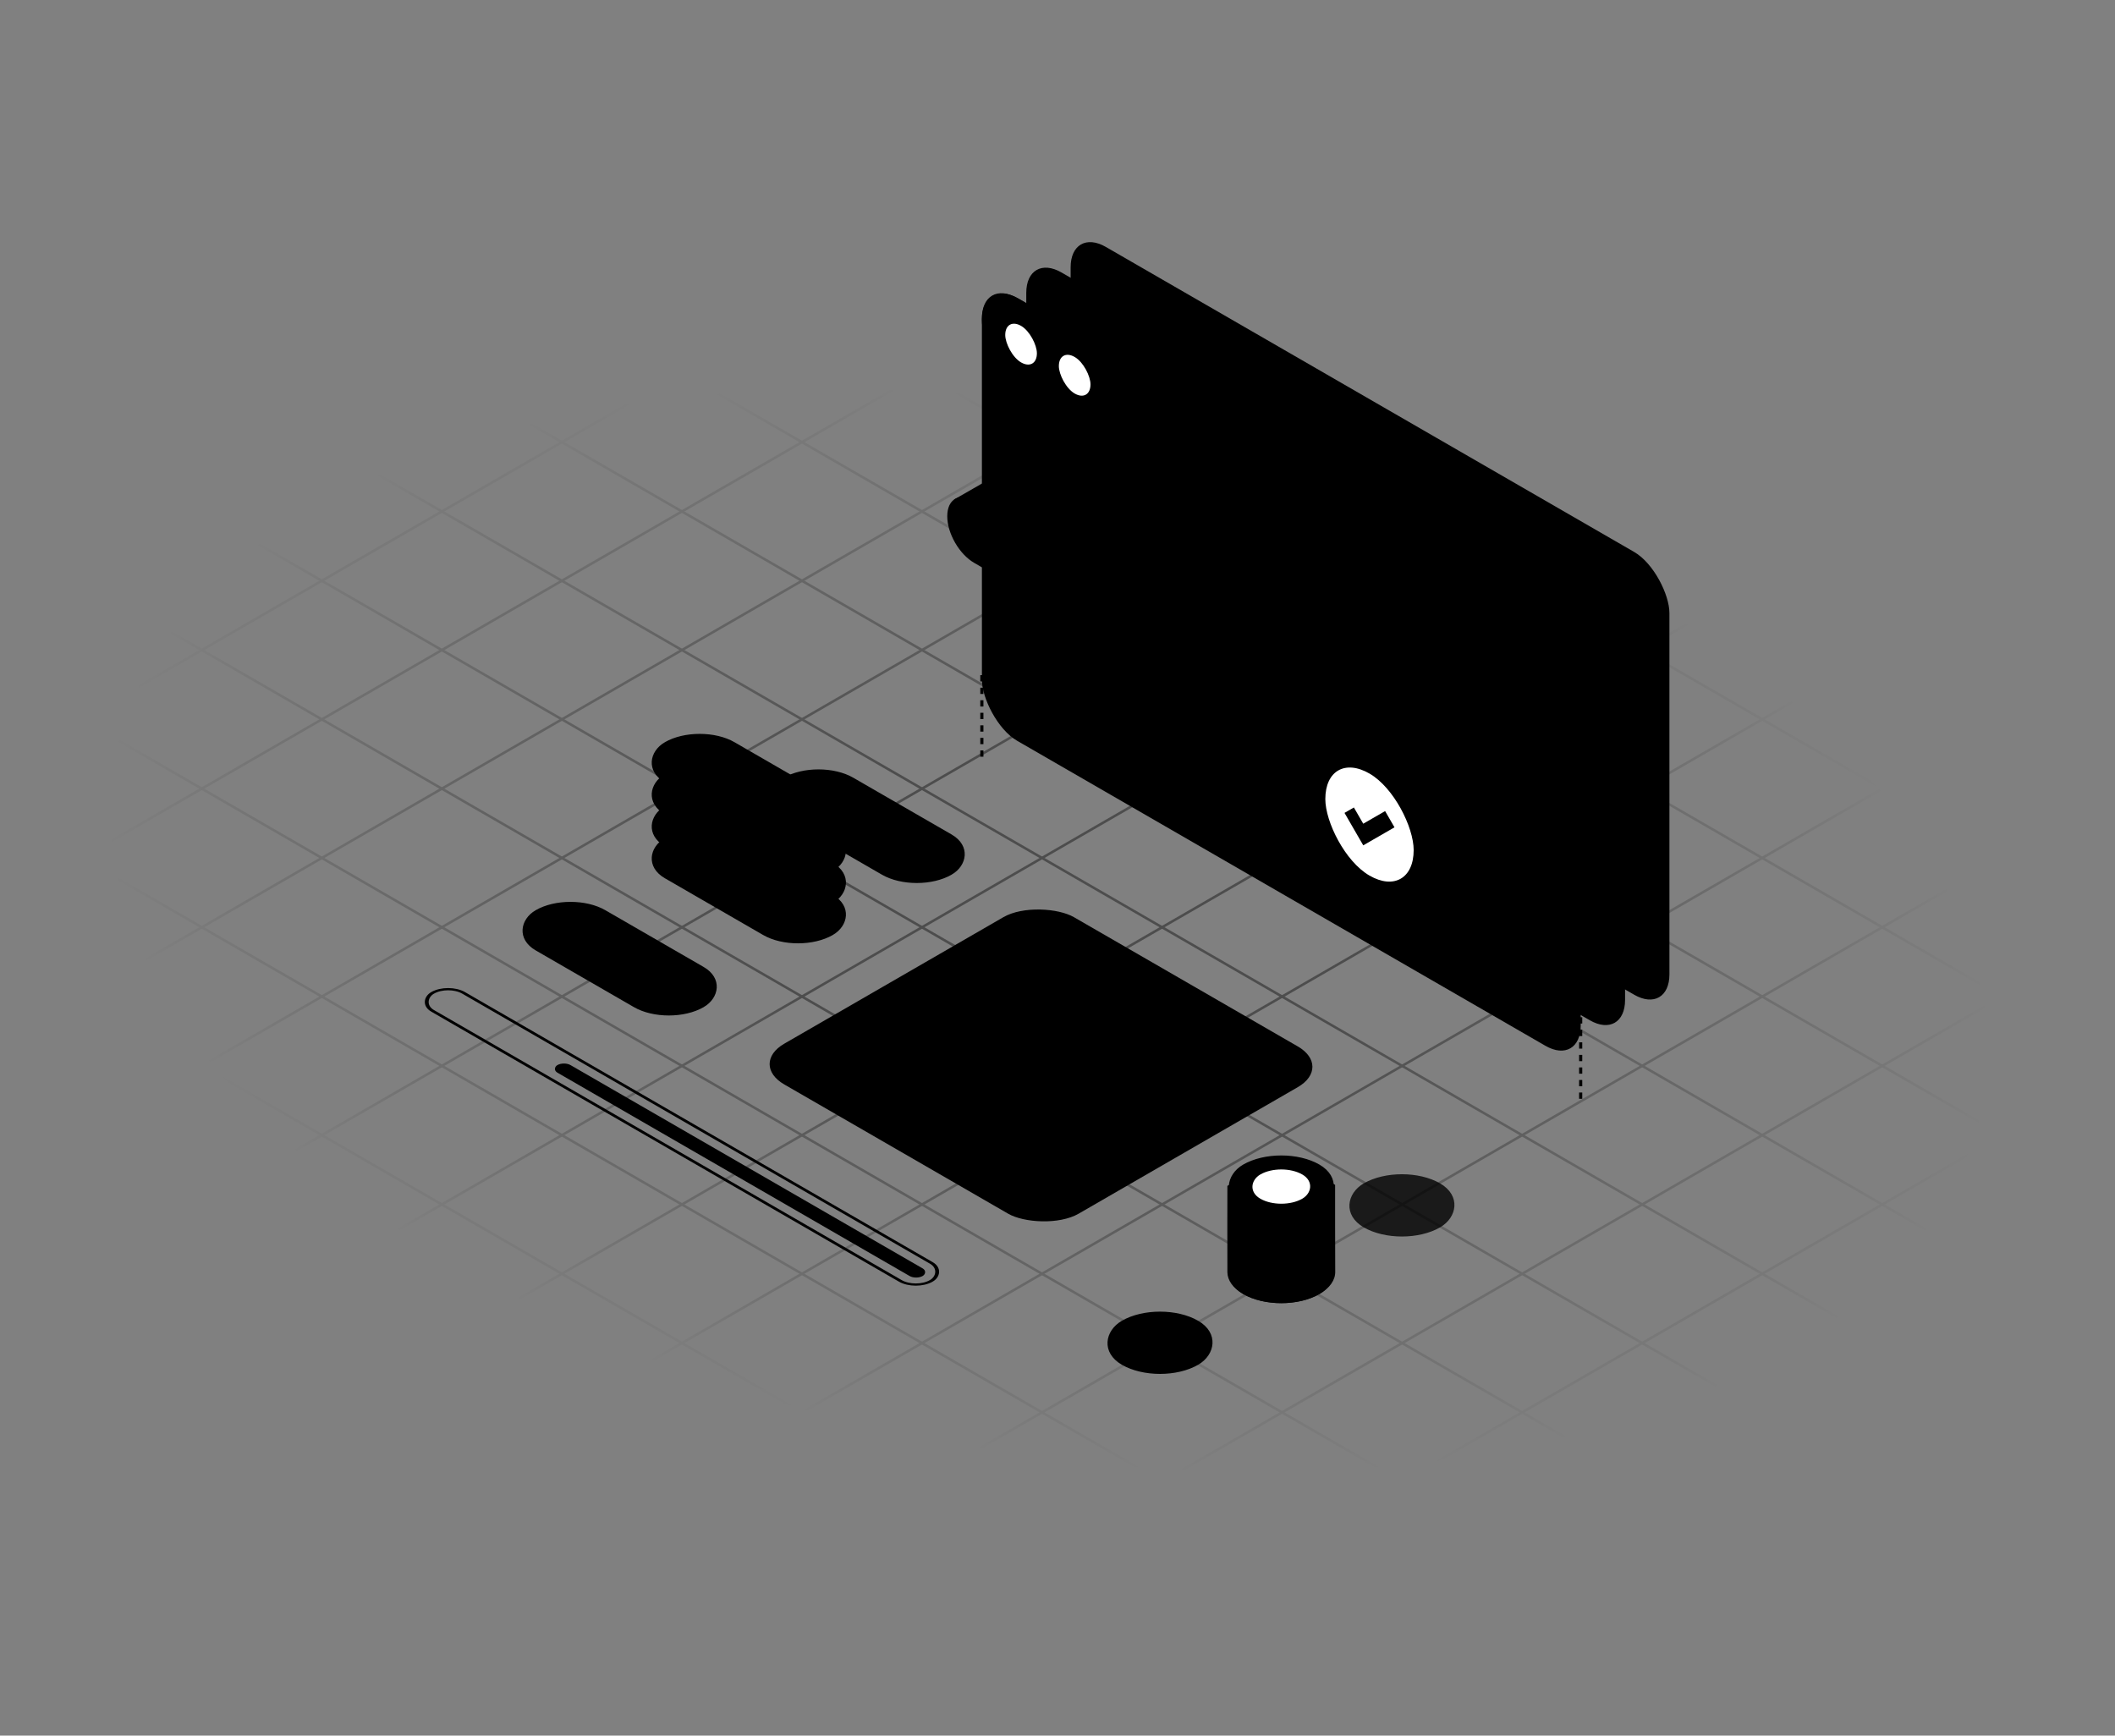 <svg width="708" height="581" viewBox="0 0 708 581" fill="none" xmlns="http://www.w3.org/2000/svg">
<rect x="0" y="0" width="708" height="581" fill="#808080" stroke="none"/>
<g clip-path="url(#clip0_3944_25246)">
<mask id="mask0_3944_25246" style="mask-type:alpha" maskUnits="userSpaceOnUse" x="-136" y="29" width="980" height="567">
<rect width="620.83" height="509.467" transform="matrix(0.866 0.5 -0.866 0.5 305.613 29.905)" fill="#D9D9D9" style="fill:#D9D9D9;fill:color(display-p3 0.851 0.851 0.851);fill-opacity:1;"/>
</mask>
<g mask="url(#mask0_3944_25246)">
<g opacity="0.4">
<mask id="mask1_3944_25246" style="mask-type:alpha" maskUnits="userSpaceOnUse" x="-253" y="-50" width="1220" height="705">
<path d="M966.418 326.336L398.78 654.034L-252.153 278.25L315.485 -49.447L966.418 326.336Z" fill="url(#paint0_radial_3944_25246)" style=""/>
</mask>
<g mask="url(#mask1_3944_25246)">
<line y1="-0.483" x2="952.481" y2="-0.483" transform="matrix(-0.866 0.5 -0.866 -0.5 430.676 -131.729)" stroke="#726863" style="stroke:#726863;stroke:color(display-p3 0.446 0.407 0.39);stroke-opacity:1;" stroke-width="0.967"/>
<line y1="-0.483" x2="952.481" y2="-0.483" transform="matrix(-0.866 0.5 -0.866 -0.5 470.858 -108.532)" stroke="#726863" style="stroke:#726863;stroke:color(display-p3 0.446 0.407 0.39);stroke-opacity:1;" stroke-width="0.967"/>
<line y1="-0.483" x2="952.481" y2="-0.483" transform="matrix(-0.866 0.5 -0.866 -0.5 511.042 -85.334)" stroke="#726863" style="stroke:#726863;stroke:color(display-p3 0.446 0.407 0.39);stroke-opacity:1;" stroke-width="0.967"/>
<line y1="-0.483" x2="952.481" y2="-0.483" transform="matrix(-0.866 0.5 -0.866 -0.5 551.226 -62.136)" stroke="#726863" style="stroke:#726863;stroke:color(display-p3 0.446 0.407 0.39);stroke-opacity:1;" stroke-width="0.967"/>
<line y1="-0.483" x2="952.481" y2="-0.483" transform="matrix(-0.866 0.5 -0.866 -0.5 591.409 -38.938)" stroke="#726863" style="stroke:#726863;stroke:color(display-p3 0.446 0.407 0.39);stroke-opacity:1;" stroke-width="0.967"/>
<line y1="-0.483" x2="952.481" y2="-0.483" transform="matrix(-0.866 0.5 -0.866 -0.5 631.593 -15.74)" stroke="#726863" style="stroke:#726863;stroke:color(display-p3 0.446 0.407 0.39);stroke-opacity:1;" stroke-width="0.967"/>
<line y1="-0.483" x2="952.481" y2="-0.483" transform="matrix(-0.866 0.5 -0.866 -0.5 671.776 7.458)" stroke="#726863" style="stroke:#726863;stroke:color(display-p3 0.446 0.407 0.39);stroke-opacity:1;" stroke-width="0.967"/>
<line y1="-0.483" x2="952.481" y2="-0.483" transform="matrix(-0.866 0.5 -0.866 -0.5 711.96 30.656)" stroke="#726863" style="stroke:#726863;stroke:color(display-p3 0.446 0.407 0.39);stroke-opacity:1;" stroke-width="0.967"/>
<line y1="-0.483" x2="952.481" y2="-0.483" transform="matrix(-0.866 0.5 -0.866 -0.5 752.144 53.854)" stroke="#726863" style="stroke:#726863;stroke:color(display-p3 0.446 0.407 0.39);stroke-opacity:1;" stroke-width="0.967"/>
<line y1="-0.483" x2="952.481" y2="-0.483" transform="matrix(-0.866 0.5 -0.866 -0.5 792.327 77.052)" stroke="#726863" style="stroke:#726863;stroke:color(display-p3 0.446 0.407 0.39);stroke-opacity:1;" stroke-width="0.967"/>
<line y1="-0.483" x2="952.481" y2="-0.483" transform="matrix(-0.866 0.5 -0.866 -0.5 832.511 100.25)" stroke="#726863" style="stroke:#726863;stroke:color(display-p3 0.446 0.407 0.39);stroke-opacity:1;" stroke-width="0.967"/>
<line y1="-0.483" x2="952.481" y2="-0.483" transform="matrix(-0.866 0.5 -0.866 -0.5 872.693 123.448)" stroke="#726863" style="stroke:#726863;stroke:color(display-p3 0.446 0.407 0.39);stroke-opacity:1;" stroke-width="0.967"/>
<line y1="-0.483" x2="952.481" y2="-0.483" transform="matrix(-0.866 0.5 -0.866 -0.5 912.877 146.646)" stroke="#726863" style="stroke:#726863;stroke:color(display-p3 0.446 0.407 0.39);stroke-opacity:1;" stroke-width="0.967"/>
<line y1="-0.483" x2="952.481" y2="-0.483" transform="matrix(-0.866 0.5 -0.866 -0.5 953.061 169.844)" stroke="#726863" style="stroke:#726863;stroke:color(display-p3 0.446 0.407 0.39);stroke-opacity:1;" stroke-width="0.967"/>
<line y1="-0.483" x2="952.481" y2="-0.483" transform="matrix(-0.866 0.5 -0.866 -0.5 993.244 193.042)" stroke="#726863" style="stroke:#726863;stroke:color(display-p3 0.446 0.407 0.39);stroke-opacity:1;" stroke-width="0.967"/>
<line y1="-0.483" x2="952.481" y2="-0.483" transform="matrix(-0.866 0.5 -0.866 -0.5 1033.43 216.239)" stroke="#726863" style="stroke:#726863;stroke:color(display-p3 0.446 0.407 0.39);stroke-opacity:1;" stroke-width="0.967"/>
<line y1="-0.483" x2="952.481" y2="-0.483" transform="matrix(-0.866 0.5 -0.866 -0.5 1073.61 239.438)" stroke="#726863" style="stroke:#726863;stroke:color(display-p3 0.446 0.407 0.39);stroke-opacity:1;" stroke-width="0.967"/>
<line y1="-0.483" x2="952.481" y2="-0.483" transform="matrix(-0.866 0.5 -0.866 -0.5 1113.79 262.635)" stroke="#726863" style="stroke:#726863;stroke:color(display-p3 0.446 0.407 0.39);stroke-opacity:1;" stroke-width="0.967"/>
<line y1="-0.483" x2="952.481" y2="-0.483" transform="matrix(-0.866 0.5 -0.866 -0.5 1153.98 285.833)" stroke="#726863" style="stroke:#726863;stroke:color(display-p3 0.446 0.407 0.39);stroke-opacity:1;" stroke-width="0.967"/>
<line y1="-0.483" x2="952.481" y2="-0.483" transform="matrix(-0.866 -0.5 0.866 -0.5 1129.15 319.679)" stroke="#726863" style="stroke:#726863;stroke:color(display-p3 0.446 0.407 0.39);stroke-opacity:1;" stroke-width="0.967"/>
<line y1="-0.483" x2="952.481" y2="-0.483" transform="matrix(-0.866 -0.5 0.866 -0.5 1088.97 342.877)" stroke="#726863" style="stroke:#726863;stroke:color(display-p3 0.446 0.407 0.39);stroke-opacity:1;" stroke-width="0.967"/>
<line y1="-0.483" x2="952.481" y2="-0.483" transform="matrix(-0.866 -0.5 0.866 -0.5 1048.79 366.075)" stroke="#726863" style="stroke:#726863;stroke:color(display-p3 0.446 0.407 0.39);stroke-opacity:1;" stroke-width="0.967"/>
<line y1="-0.483" x2="952.481" y2="-0.483" transform="matrix(-0.866 -0.5 0.866 -0.5 1008.6 389.272)" stroke="#726863" style="stroke:#726863;stroke:color(display-p3 0.446 0.407 0.39);stroke-opacity:1;" stroke-width="0.967"/>
<line y1="-0.483" x2="952.481" y2="-0.483" transform="matrix(-0.866 -0.5 0.866 -0.5 968.42 412.471)" stroke="#726863" style="stroke:#726863;stroke:color(display-p3 0.446 0.407 0.39);stroke-opacity:1;" stroke-width="0.967"/>
<line y1="-0.483" x2="952.481" y2="-0.483" transform="matrix(-0.866 -0.5 0.866 -0.5 928.236 435.668)" stroke="#726863" style="stroke:#726863;stroke:color(display-p3 0.446 0.407 0.39);stroke-opacity:1;" stroke-width="0.967"/>
<line y1="-0.483" x2="952.481" y2="-0.483" transform="matrix(-0.866 -0.5 0.866 -0.5 888.053 458.867)" stroke="#726863" style="stroke:#726863;stroke:color(display-p3 0.446 0.407 0.39);stroke-opacity:1;" stroke-width="0.967"/>
<line y1="-0.483" x2="952.481" y2="-0.483" transform="matrix(-0.866 -0.5 0.866 -0.5 847.869 482.064)" stroke="#726863" style="stroke:#726863;stroke:color(display-p3 0.446 0.407 0.39);stroke-opacity:1;" stroke-width="0.967"/>
<line y1="-0.483" x2="952.481" y2="-0.483" transform="matrix(-0.866 -0.5 0.866 -0.5 807.686 505.262)" stroke="#726863" style="stroke:#726863;stroke:color(display-p3 0.446 0.407 0.39);stroke-opacity:1;" stroke-width="0.967"/>
<line y1="-0.483" x2="952.481" y2="-0.483" transform="matrix(-0.866 -0.5 0.866 -0.5 767.502 528.46)" stroke="#726863" style="stroke:#726863;stroke:color(display-p3 0.446 0.407 0.39);stroke-opacity:1;" stroke-width="0.967"/>
<line y1="-0.483" x2="952.481" y2="-0.483" transform="matrix(-0.866 -0.5 0.866 -0.5 727.318 551.658)" stroke="#726863" style="stroke:#726863;stroke:color(display-p3 0.446 0.407 0.39);stroke-opacity:1;" stroke-width="0.967"/>
<line y1="-0.483" x2="952.481" y2="-0.483" transform="matrix(-0.866 -0.5 0.866 -0.5 687.136 574.856)" stroke="#726863" style="stroke:#726863;stroke:color(display-p3 0.446 0.407 0.39);stroke-opacity:1;" stroke-width="0.967"/>
<line y1="-0.483" x2="952.481" y2="-0.483" transform="matrix(-0.866 -0.5 0.866 -0.5 646.952 598.054)" stroke="#726863" style="stroke:#726863;stroke:color(display-p3 0.446 0.407 0.39);stroke-opacity:1;" stroke-width="0.967"/>
<line y1="-0.483" x2="952.481" y2="-0.483" transform="matrix(-0.866 -0.5 0.866 -0.5 606.769 621.252)" stroke="#726863" style="stroke:#726863;stroke:color(display-p3 0.446 0.407 0.39);stroke-opacity:1;" stroke-width="0.967"/>
<line y1="-0.483" x2="952.481" y2="-0.483" transform="matrix(-0.866 -0.5 0.866 -0.5 566.585 644.45)" stroke="#726863" style="stroke:#726863;stroke:color(display-p3 0.446 0.407 0.39);stroke-opacity:1;" stroke-width="0.967"/>
<line y1="-0.483" x2="952.481" y2="-0.483" transform="matrix(-0.866 -0.5 0.866 -0.5 526.401 667.648)" stroke="#726863" style="stroke:#726863;stroke:color(display-p3 0.446 0.407 0.39);stroke-opacity:1;" stroke-width="0.967"/>
<line y1="-0.483" x2="952.481" y2="-0.483" transform="matrix(-0.866 -0.5 0.866 -0.5 486.218 690.846)" stroke="#726863" style="stroke:#726863;stroke:color(display-p3 0.446 0.407 0.39);stroke-opacity:1;" stroke-width="0.967"/>
<line y1="-0.483" x2="952.481" y2="-0.483" transform="matrix(-0.866 -0.5 0.866 -0.5 446.034 714.043)" stroke="#726863" style="stroke:#726863;stroke:color(display-p3 0.446 0.407 0.39);stroke-opacity:1;" stroke-width="0.967"/>
<line y1="-0.483" x2="952.481" y2="-0.483" transform="matrix(-0.866 -0.5 0.866 -0.5 405.851 737.242)" stroke="#726863" style="stroke:#726863;stroke:color(display-p3 0.446 0.407 0.39);stroke-opacity:1;" stroke-width="0.967"/>
<line y1="-0.483" x2="952.481" y2="-0.483" transform="matrix(-0.866 -0.5 0.866 -0.5 365.668 760.439)" stroke="#726863" style="stroke:#726863;stroke:color(display-p3 0.446 0.407 0.39);stroke-opacity:1;" stroke-width="0.967"/>
<line y1="-0.483" x2="952.481" y2="-0.483" transform="matrix(-0.866 -0.5 0.866 -0.5 325.484 783.637)" stroke="#726863" style="stroke:#726863;stroke:color(display-p3 0.446 0.407 0.39);stroke-opacity:1;" stroke-width="0.967"/>
</g>
</g>
</g>
<rect width="111.975" height="113.8" rx="13.625" transform="matrix(-0.866 0.5 -0.866 -0.5 446.244 357.107)" fill="#095C4F" style="fill:#095C4F;fill:color(display-p3 0.035 0.361 0.31);fill-opacity:1;"/>
<path d="M328.679 253.306L328.679 225.585" stroke="#726863" style="stroke:#726863;stroke:color(display-p3 0.446 0.407 0.39);stroke-opacity:1;" stroke-width="1.05" stroke-dasharray="2.1 2.1"/>
<rect opacity="0.2" x="0.455" y="0.788" width="230.41" height="147.165" rx="13.1" transform="matrix(0.866 0.5 3.7683e-05 1 358.457 75.624)" fill="#095C4F" stroke="#2BBE8F" style="fill:#095C4F;fill:color(display-p3 0.035 0.361 0.31);fill-opacity:1;stroke:#2BBE8F;stroke:color(display-p3 0.167 0.746 0.562);stroke-opacity:1;" stroke-width="1.05"/>
<path d="M529.135 367.823L529.135 340.103" stroke="#726863" style="stroke:#726863;stroke:color(display-p3 0.446 0.407 0.39);stroke-opacity:1;" stroke-width="1.05" stroke-dasharray="2.1 2.1"/>
<rect opacity="0.6" x="0.455" y="0.788" width="230.41" height="147.165" rx="13.1" transform="matrix(0.866 0.5 3.7683e-05 1 343.606 84.174)" fill="#095C4F" stroke="#2BBE8F" style="fill:#095C4F;fill:color(display-p3 0.035 0.361 0.31);fill-opacity:1;stroke:#2BBE8F;stroke:color(display-p3 0.167 0.746 0.562);stroke-opacity:1;" stroke-width="1.05"/>
<rect x="0.455" y="0.788" width="230.41" height="147.165" rx="13.1" transform="matrix(0.866 0.5 3.7683e-05 1 328.755 92.724)" fill="#095C4F" stroke="#2BBE8F" style="fill:#095C4F;fill:color(display-p3 0.035 0.361 0.31);fill-opacity:1;stroke:#2BBE8F;stroke:color(display-p3 0.167 0.746 0.562);stroke-opacity:1;" stroke-width="1.05"/>
<rect width="231.434" height="28.426" rx="14.213" transform="matrix(0.866 0.5 3.7683e-05 1 328.679 92.853)" fill="#2BBE8F" style="fill:#2BBE8F;fill:color(display-p3 0.167 0.746 0.562);fill-opacity:1;"/>
<rect width="12.233" height="12.233" rx="6.116" transform="matrix(0.866 0.5 3.7683e-05 1 354.452 116.438)" fill="white" style="fill:white;fill-opacity:1;"/>
<rect width="12.233" height="12.233" rx="6.116" transform="matrix(0.866 0.5 3.7683e-05 1 336.508 106.025)" fill="white" style="fill:white;fill-opacity:1;"/>
<rect x="0.184" y="0.319" width="73.981" height="39.684" rx="19.842" transform="matrix(0.866 0.5 3.7683e-05 1 440.528 245.941)" fill="#095C4F" stroke="#2BBE8F" style="fill:#095C4F;fill:color(display-p3 0.035 0.361 0.31);fill-opacity:1;stroke:#2BBE8F;stroke:color(display-p3 0.167 0.746 0.562);stroke-opacity:1;" stroke-width="0.426"/>
<rect width="34.15" height="34.15" rx="17.075" transform="matrix(0.866 0.5 3.79491e-05 1 443.654 250.413)" fill="white" style="fill:white;fill-opacity:1;"/>
<path d="M459.487 281.17L466.806 276.944L463.669 271.511L456.35 275.737L453.213 270.303L450.076 272.114L456.35 282.981L459.487 281.17Z" fill="#2BBE8F" style="fill:#2BBE8F;fill:color(display-p3 0.167 0.746 0.562);fill-opacity:1;"/>
<path d="M347.224 151.738C348.633 150.924 350.673 150.989 353.063 152.369L377.692 166.588C380.079 167.967 382.27 170.353 383.865 173.116C385.46 175.879 386.432 178.97 386.432 181.726C386.432 184.486 385.467 186.286 384.058 187.099C382.648 187.913 380.608 187.848 378.218 186.468L353.59 172.248C351.203 170.869 349.012 168.483 347.417 165.72C345.822 162.957 344.851 159.867 344.851 157.111C344.85 154.351 345.815 152.551 347.224 151.738Z" fill="#095C4F" stroke="#2BBE8F" style="fill:#095C4F;fill:color(display-p3 0.035 0.361 0.31);fill-opacity:1;stroke:#2BBE8F;stroke:color(display-p3 0.167 0.746 0.562);stroke-opacity:1;" stroke-width="1.05"/>
<path opacity="0.3" d="M319.387 167.215C319.387 167.215 345.238 152.418 346.732 151.425C348.376 150.332 350.722 150.41 353.326 151.914L377.954 166.134C382.926 169.004 386.956 175.985 386.956 181.726C386.956 184.702 385.873 186.761 384.136 187.653C382.524 188.482 357.32 203.132 357.32 203.132L333.838 187.532C328.866 184.662 319.387 167.215 319.387 167.215Z" fill="#2BBE8F" style="fill:#2BBE8F;fill:color(display-p3 0.167 0.746 0.562);fill-opacity:1;"/>
<path d="M317.094 172.817C317.094 167.077 321.124 164.75 326.095 167.62L350.723 181.841C355.695 184.711 359.725 191.692 359.725 197.432C359.726 203.173 355.696 205.5 350.724 202.629L326.096 188.409C321.125 185.538 317.094 178.558 317.094 172.817Z" fill="#FAF9F9" style="fill:#FAF9F9;fill:color(display-p3 0.982 0.978 0.978);fill-opacity:1;"/>
<rect width="19.025" height="9.866" rx="4.933" transform="matrix(0.866 0.5 3.7683e-05 1 320.819 170.858)" fill="#2BBE8F" style="fill:#2BBE8F;fill:color(display-p3 0.167 0.746 0.562);fill-opacity:1;"/>
<g opacity="0.8">
<rect y="0.525" width="28.424" height="28.424" rx="14.212" transform="matrix(0.866 0.5 -0.866 0.5 469.752 389.024)" fill="#095C4F" stroke="#2BBE8F" style="fill:#095C4F;fill:color(display-p3 0.035 0.361 0.31);fill-opacity:1;stroke:#2BBE8F;stroke:color(display-p3 0.167 0.746 0.562);stroke-opacity:1;" stroke-width="1.05"/>
</g>
<rect y="0.525" width="28.424" height="28.424" rx="14.212" transform="matrix(0.866 0.5 -0.866 0.5 388.771 435.018)" fill="#095C4F" stroke="#2BBE8F" style="fill:#095C4F;fill:color(display-p3 0.035 0.361 0.31);fill-opacity:1;stroke:#2BBE8F;stroke:color(display-p3 0.167 0.746 0.562);stroke-opacity:1;" stroke-width="1.05"/>
<g opacity="0.8">
<rect y="0.525" width="28.424" height="28.424" rx="14.212" transform="matrix(0.866 0.5 -0.866 0.5 429.375 411.341)" fill="#095C4F" stroke="#2BBE8F" style="fill:#095C4F;fill:color(display-p3 0.035 0.361 0.31);fill-opacity:1;stroke:#2BBE8F;stroke:color(display-p3 0.167 0.746 0.562);stroke-opacity:1;" stroke-width="1.05"/>
</g>
<path opacity="0.2" d="M410.87 396.97C417.919 392.901 439.883 392.558 446.932 396.628C446.932 396.628 446.918 423.072 446.968 425.7C447.019 428.405 445.257 431.119 441.683 433.182C434.634 437.252 423.206 437.252 416.157 433.182C412.684 431.177 410.922 428.558 410.872 425.93C410.82 423.225 410.87 396.97 410.87 396.97Z" fill="#2BBE8F" style="fill:#2BBE8F;fill:color(display-p3 0.167 0.746 0.562);fill-opacity:1;"/>
<rect y="0.525" width="28.424" height="28.424" rx="14.212" transform="matrix(0.866 0.5 -0.866 0.5 429.375 382.737)" fill="#095C4F" stroke="#2BBE8F" style="fill:#095C4F;fill:color(display-p3 0.035 0.361 0.31);fill-opacity:1;stroke:#2BBE8F;stroke:color(display-p3 0.167 0.746 0.562);stroke-opacity:1;" stroke-width="1.05"/>
<rect width="16.218" height="16.218" rx="8.109" transform="matrix(0.866 0.5 -0.866 0.5 428.92 389.101)" fill="white" style="fill:white;fill-opacity:1;"/>
<rect opacity="0.2" width="55.119" height="7.142" rx="3.571" transform="matrix(0.866 0.5 -0.866 0.5 342.018 319.72)" fill="#2BBE8F" style="fill:#2BBE8F;fill:color(display-p3 0.167 0.746 0.562);fill-opacity:1;"/>
<rect width="77.93" height="7.142" rx="3.571" transform="matrix(0.866 0.5 -0.866 0.5 331.218 325.932)" fill="#2BBE8F" style="fill:#2BBE8F;fill:color(display-p3 0.167 0.746 0.562);fill-opacity:1;"/>
<rect opacity="0.8" y="0.525" width="192.791" height="12.007" rx="6.003" transform="matrix(0.866 0.5 -0.866 0.5 150.462 329.105)" stroke="#2BBE8F" style="stroke:#2BBE8F;stroke:color(display-p3 0.167 0.746 0.562);stroke-opacity:1;" stroke-width="1.05"/>
<rect opacity="0.5" y="0.525" width="63.864" height="25.869" rx="12.934" transform="matrix(0.866 0.5 -0.866 0.5 274.442 253.877)" fill="#095C4F" stroke="#2BBE8F" style="fill:#095C4F;fill:color(display-p3 0.035 0.361 0.31);fill-opacity:1;stroke:#2BBE8F;stroke:color(display-p3 0.167 0.746 0.562);stroke-opacity:1;" stroke-width="1.05"/>
<rect width="141.195" height="5.066" rx="2.533" transform="matrix(0.866 0.5 -0.866 0.5 188.784 355.271)" fill="#2BBE8F" style="fill:#2BBE8F;fill:color(display-p3 0.167 0.746 0.562);fill-opacity:1;"/>
<rect opacity="0.2" width="39.773" height="7.142" rx="3.571" transform="matrix(0.866 0.5 -0.866 0.5 320.418 332.145)" fill="#2BBE8F" style="fill:#2BBE8F;fill:color(display-p3 0.167 0.746 0.562);fill-opacity:1;"/>
<rect opacity="0.2" width="59.933" height="7.142" rx="3.571" transform="matrix(0.866 0.5 -0.866 0.5 309.62 338.357)" fill="#2BBE8F" style="fill:#2BBE8F;fill:color(display-p3 0.167 0.746 0.562);fill-opacity:1;"/>
<rect opacity="0.2" width="42.546" height="7.142" rx="3.571" transform="matrix(0.866 0.5 -0.866 0.5 298.821 344.57)" fill="#2BBE8F" style="fill:#2BBE8F;fill:color(display-p3 0.167 0.746 0.562);fill-opacity:1;"/>
<rect y="0.525" width="63.864" height="25.869" rx="12.934" transform="matrix(0.866 0.5 -0.866 0.5 234.677 274.069)" fill="#095C4F" stroke="#2BBE8F" style="fill:#095C4F;fill:color(display-p3 0.035 0.361 0.31);fill-opacity:1;stroke:#2BBE8F;stroke:color(display-p3 0.167 0.746 0.562);stroke-opacity:1;" stroke-width="1.05"/>
<rect opacity="0.5" y="0.525" width="63.864" height="25.869" rx="12.934" transform="matrix(0.866 0.5 -0.866 0.5 234.677 263.375)" fill="#095C4F" stroke="#2BBE8F" style="fill:#095C4F;fill:color(display-p3 0.035 0.361 0.31);fill-opacity:1;stroke:#2BBE8F;stroke:color(display-p3 0.167 0.746 0.562);stroke-opacity:1;" stroke-width="1.05"/>
<rect opacity="0.5" y="0.525" width="63.864" height="25.869" rx="12.934" transform="matrix(0.866 0.5 -0.866 0.5 234.677 252.681)" fill="#095C4F" stroke="#2BBE8F" style="fill:#095C4F;fill:color(display-p3 0.035 0.361 0.31);fill-opacity:1;stroke:#2BBE8F;stroke:color(display-p3 0.167 0.746 0.562);stroke-opacity:1;" stroke-width="1.05"/>
<rect opacity="0.5" y="0.525" width="63.864" height="25.869" rx="12.934" transform="matrix(0.866 0.5 -0.866 0.5 234.677 241.987)" fill="#095C4F" stroke="#2BBE8F" style="fill:#095C4F;fill:color(display-p3 0.035 0.361 0.31);fill-opacity:1;stroke:#2BBE8F;stroke:color(display-p3 0.167 0.746 0.562);stroke-opacity:1;" stroke-width="1.05"/>
<rect opacity="0.5" width="29.876" height="12.389" rx="6.195" transform="matrix(0.866 0.5 -0.866 0.5 243.103 254.116)" fill="#2BBE8F" style="fill:#2BBE8F;fill:color(display-p3 0.167 0.746 0.562);fill-opacity:1;"/>
<rect opacity="0.5" y="0.525" width="63.864" height="25.869" rx="12.934" transform="matrix(0.866 0.5 -0.866 0.5 191.435 298.222)" fill="#095C4F" stroke="#2BBE8F" style="fill:#095C4F;fill:color(display-p3 0.035 0.361 0.31);fill-opacity:1;stroke:#2BBE8F;stroke:color(display-p3 0.167 0.746 0.562);stroke-opacity:1;" stroke-width="1.05"/>
</g>
<defs>
<radialGradient id="paint0_radial_3944_25246" cx="0" cy="0" r="1" gradientTransform="matrix(-197.068 113.768 -247.128 -142.667 351.177 311.365)" gradientUnits="userSpaceOnUse">
<stop offset="0.321" stop-color="white" style="stop-color:white;stop-opacity:1;"/>
<stop offset="1" stop-color="white" stop-opacity="0" style="stop-color:none;stop-opacity:0;"/>
</radialGradient>
<clipPath id="clip0_3944_25246">
<rect width="708" height="581" fill="white" style="fill:white;fill-opacity:1;"/>
</clipPath>
</defs>
</svg>
